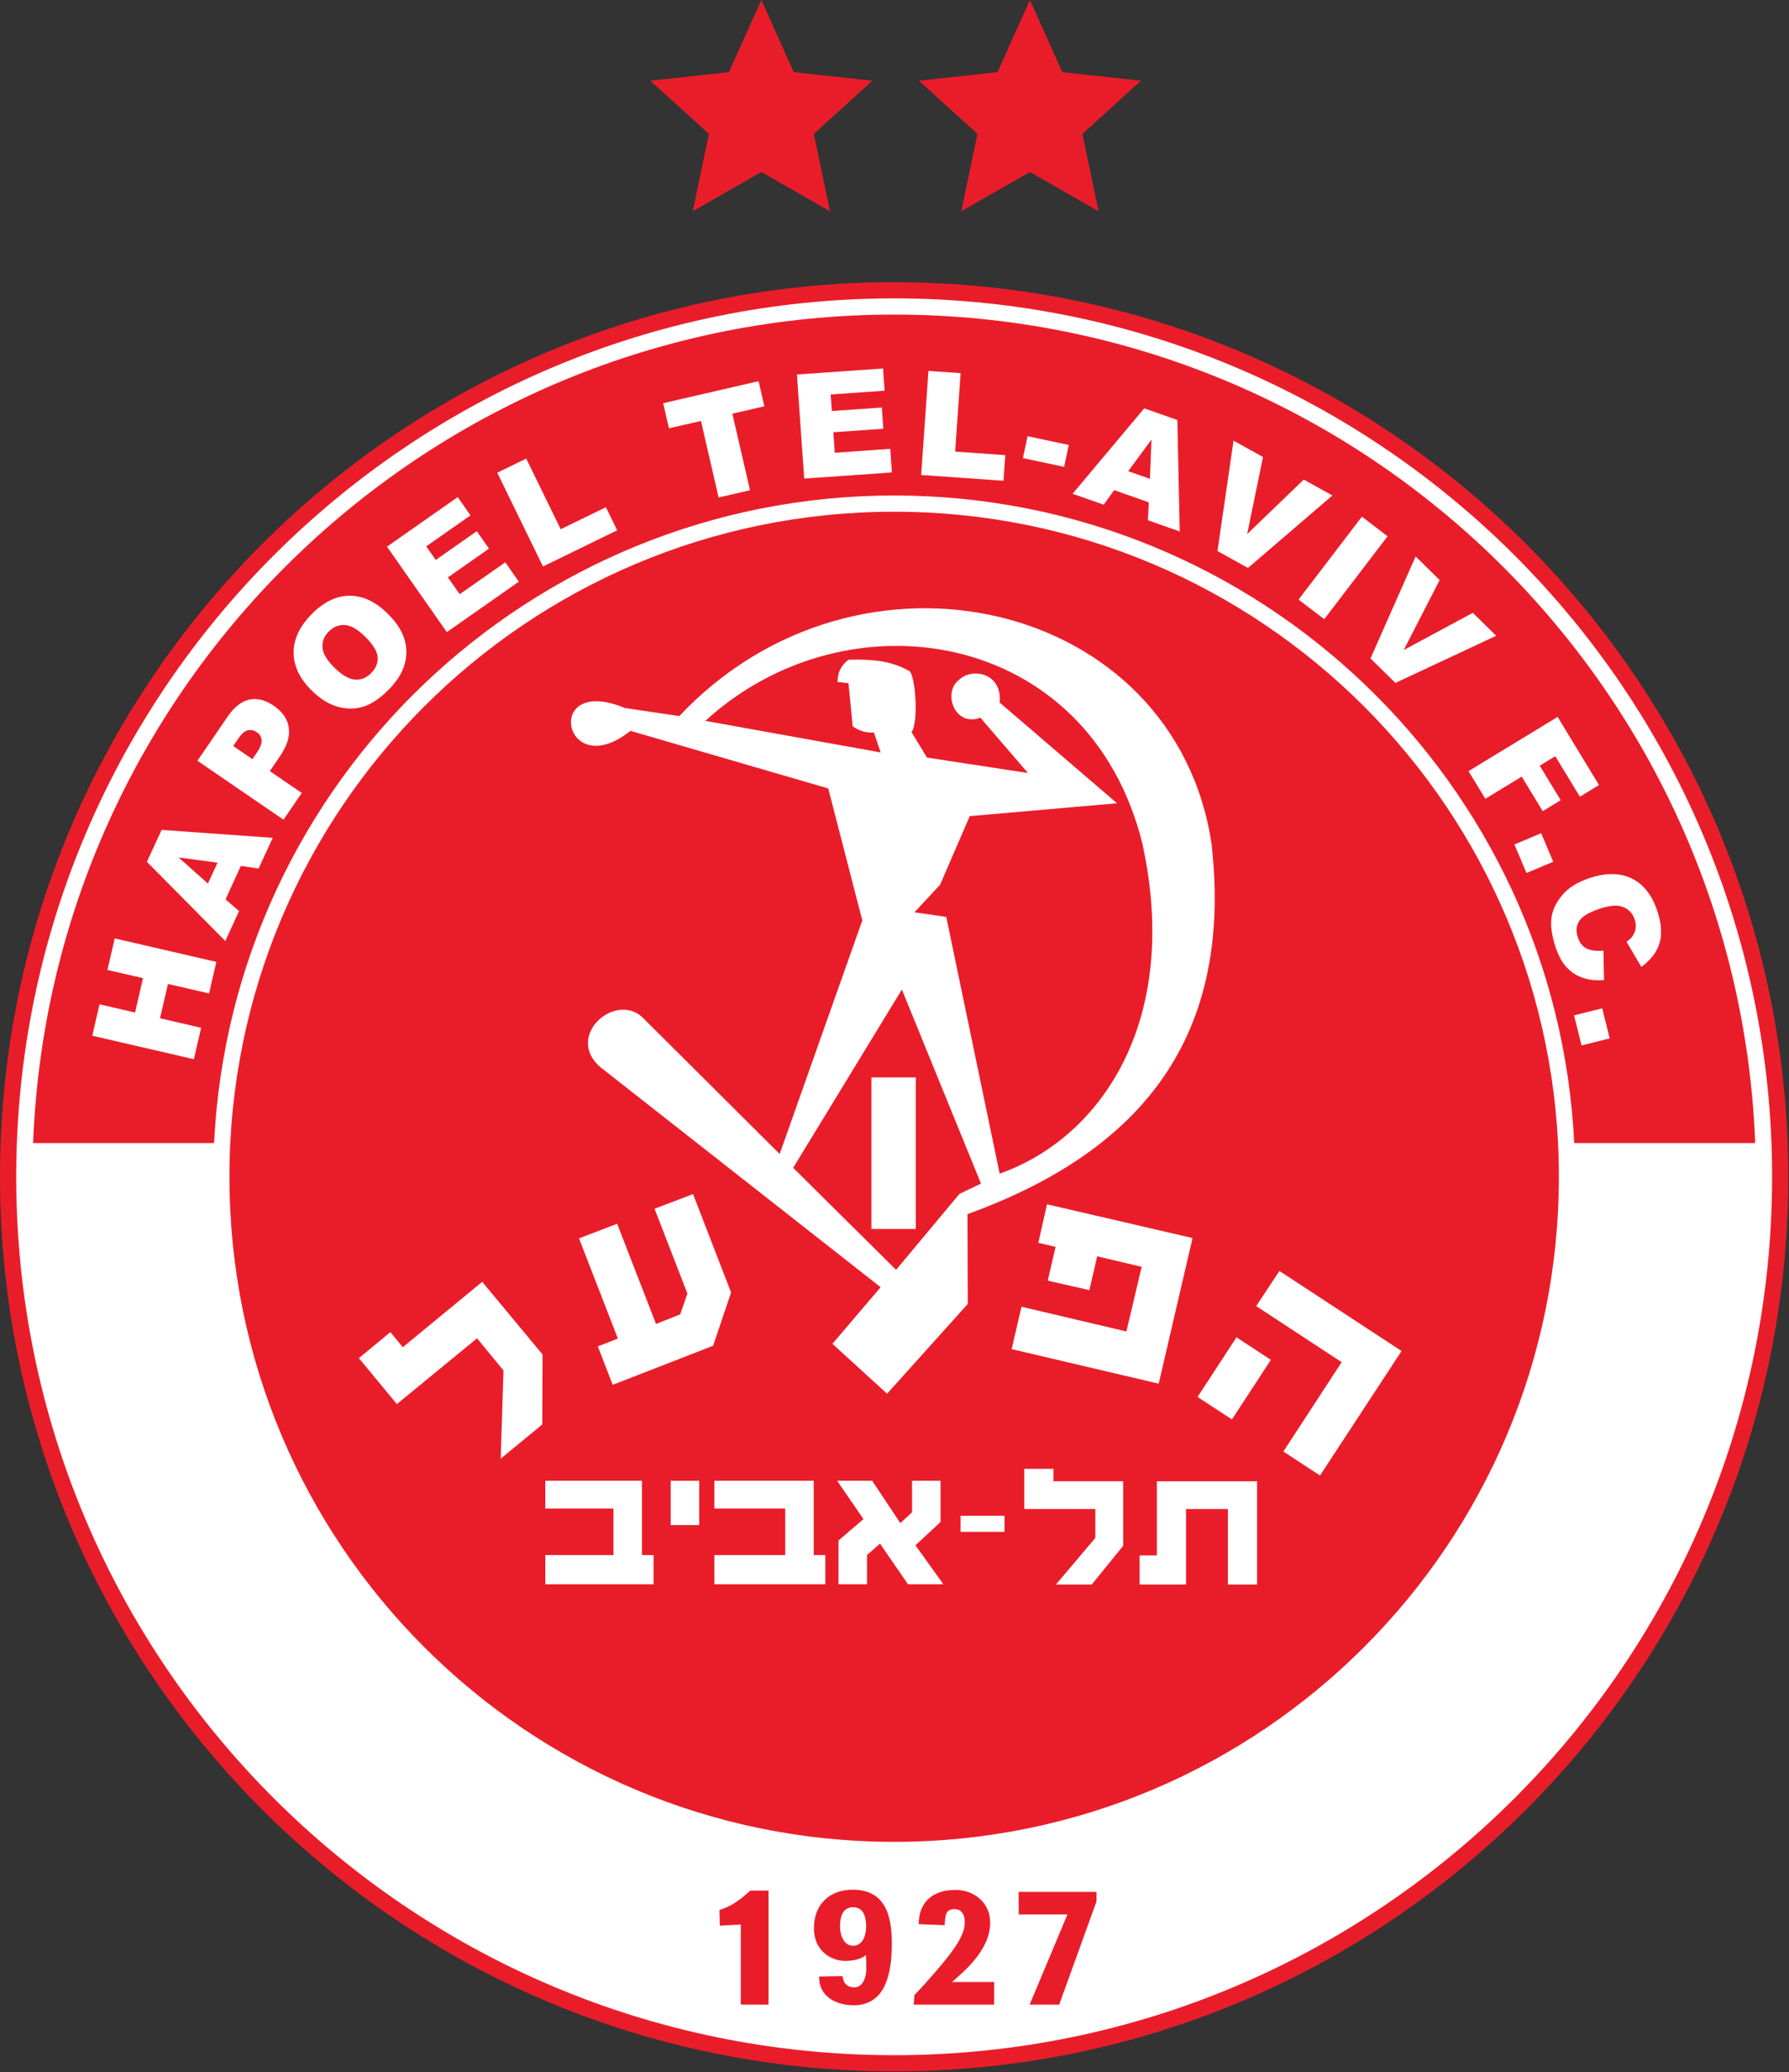 <?xml version="1.0" encoding="UTF-8" standalone="no"?>
<!-- Generator: Adobe Illustrator 15.1.0, SVG Export Plug-In . SVG Version: 6.00 Build 0)  -->

<svg
   xmlns:dc="http://purl.org/dc/elements/1.1/"
   xmlns:cc="http://creativecommons.org/ns#"
   xmlns:rdf="http://www.w3.org/1999/02/22-rdf-syntax-ns#"
   xmlns:svg="http://www.w3.org/2000/svg"
   xmlns="http://www.w3.org/2000/svg"
   xmlns:sodipodi="http://sodipodi.sourceforge.net/DTD/sodipodi-0.dtd"
   xmlns:inkscape="http://www.inkscape.org/namespaces/inkscape"
   version="1.1"
   id="Layer_1"
   x="0px"
   y="0px"
   width="215.942"
   height="250"
   viewBox="0 0 215.942 250"
   enable-background="new 0 0 259.13 300"
   xml:space="preserve"
   sodipodi:docname="Hapoel_Tel_Aviv.svg"
   inkscape:version="0.92.4 (5da689c313, 2019-01-14)"><rect x="0" y="0" width="215.942" height="250" fill="#333333" stroke="none"/><defs
   id="defs87" /><sodipodi:namedview
   pagecolor="#ffffff"
   bordercolor="#666666"
   borderopacity="1"
   objecttolerance="10"
   gridtolerance="10"
   guidetolerance="10"
   inkscape:pageopacity="0"
   inkscape:pageshadow="2"
   inkscape:window-width="1366"
   inkscape:window-height="705"
   id="namedview85"
   showgrid="false"
   fit-margin-top="0"
   fit-margin-left="0"
   fit-margin-right="0"
   fit-margin-bottom="0"
   inkscape:zoom="0.78666667"
   inkscape:cx="64.997443"
   inkscape:cy="149.46405"
   inkscape:window-x="-8"
   inkscape:window-y="-8"
   inkscape:window-maximized="1"
   inkscape:current-layer="Layer_1" />








































<g
   id="g132"
   transform="scale(0.833)"><path
     id="path2"
     d="m 129.569,40.87 c 71.543,0 129.562,58.02 129.562,129.566 C 259.13,241.978 201.112,300 129.569,300 58.022,300 0,241.978 0,170.437 0,98.89 58.022,40.87 129.569,40.87"
     inkscape:connector-curvature="0"
     style="clip-rule:evenodd;fill:#e91d29;fill-rule:evenodd" /><path
     id="path4"
     d="m 129.569,43.216 c 70.247,0 127.215,56.97 127.215,127.221 0,70.245 -56.968,127.218 -127.215,127.218 -70.25,0 -127.22,-56.974 -127.22,-127.218 0,-70.251 56.97,-127.221 127.22,-127.221"
     inkscape:connector-curvature="0"
     style="clip-rule:evenodd;fill:#ffffff;fill-rule:evenodd" /><path
     id="path6"
     d="m 129.569,45.562 c 67.315,0 122.203,53.301 124.766,119.988 h -26.222 c -2.543,-52.214 -45.7,-93.787 -98.544,-93.787 -52.848,0 -96.004,41.573 -98.548,93.787 H 4.797 C 7.365,98.863 62.247,45.562 129.569,45.562"
     inkscape:connector-curvature="0"
     style="clip-rule:evenodd;fill:#e91d29;fill-rule:evenodd" /><path
     id="path8"
     d="m 129.569,74.113 c 53.182,0 96.318,43.135 96.318,96.324 0,53.186 -43.137,96.32 -96.318,96.32 -53.191,0 -96.322,-43.134 -96.322,-96.32 0,-53.189 43.131,-96.324 96.322,-96.324"
     inkscape:connector-curvature="0"
     style="clip-rule:evenodd;fill:#e91d29;fill-rule:evenodd" /><polyline
     id="polyline10"
     points="13.37,150.005 14.42,145.455 19.57,146.646 20.721,141.67 15.567,140.48 16.622,135.912   31.35,139.314 30.291,143.882 24.336,142.506 23.191,147.48 29.145,148.854 28.093,153.405 13.37,150.005 "
     style="fill:#ffffff" /><path
     id="path12"
     d="m 34.898,125.417 -2.218,4.836 1.957,1.704 -1.989,4.335 -11.358,-11.472 2.127,-4.625 16.103,1.15 -2.043,4.437 -2.579,-0.365 m -3.376,-0.475 -5.634,-0.751 4.241,3.777 z"
     inkscape:connector-curvature="0"
     style="fill:#ffffff" /><path
     id="path14"
     d="m 28.608,110.183 4.385,-6.406 c 0.953,-1.394 2,-2.212 3.14,-2.451 1.135,-0.241 2.32,0.059 3.544,0.896 1.259,0.865 1.986,1.912 2.172,3.157 0.191,1.242 -0.247,2.639 -1.308,4.191 l -1.443,2.11 4.628,3.167 -2.649,3.869 -12.469,-8.533 m 7.966,-0.233 0.644,-0.942 c 0.508,-0.744 0.737,-1.351 0.686,-1.831 -0.053,-0.476 -0.282,-0.853 -0.682,-1.128 -0.391,-0.269 -0.814,-0.364 -1.266,-0.29 -0.448,0.071 -0.919,0.468 -1.411,1.188 l -0.751,1.097 z"
     inkscape:connector-curvature="0"
     style="fill:#ffffff" /><path
     id="path16"
     d="m 45.262,100.101 c -1.774,-1.71 -2.679,-3.542 -2.713,-5.482 -0.035,-1.946 0.801,-3.798 2.504,-5.562 1.75,-1.81 3.581,-2.735 5.5,-2.776 1.912,-0.04 3.747,0.782 5.497,2.473 1.27,1.227 2.104,2.448 2.504,3.661 0.401,1.21 0.438,2.442 0.108,3.688 -0.327,1.244 -1.071,2.468 -2.239,3.676 -1.182,1.223 -2.356,2.048 -3.524,2.479 -1.168,0.424 -2.413,0.477 -3.743,0.162 -1.326,-0.319 -2.624,-1.091 -3.894,-2.319 m 3.259,-3.345 c 1.097,1.063 2.083,1.619 2.956,1.676 0.872,0.053 1.648,-0.271 2.325,-0.97 0.7,-0.724 1.002,-1.511 0.915,-2.356 -0.089,-0.851 -0.737,-1.862 -1.951,-3.037 -1.027,-0.989 -1.972,-1.504 -2.844,-1.548 -0.872,-0.043 -1.647,0.289 -2.331,0.997 -0.653,0.677 -0.939,1.454 -0.854,2.325 0.08,0.872 0.677,1.845 1.784,2.913 z"
     inkscape:connector-curvature="0"
     style="fill:#ffffff" /><polyline
     id="polyline18"
     points="56.077,79.172 66.326,71.994 68.177,74.64 61.76,79.13 63.139,81.098 69.09,76.933 70.857,79.458   64.906,83.624 66.613,86.062 73.217,81.44 75.179,84.244 64.745,91.551 56.077,79.172 "
     style="fill:#ffffff" /><polyline
     id="polyline20"
     points="72.053,68.467 76.252,66.417 81.247,76.65 87.798,73.458 89.431,76.802 78.683,82.046   72.053,68.467 "
     style="fill:#ffffff" /><polyline
     id="polyline22"
     points="96.095,58.397 109.922,55.206 110.761,58.844 106.119,59.915 108.681,71.002 104.13,72.049   101.572,60.967 96.934,62.035 96.095,58.397 "
     style="fill:#ffffff" /><polyline
     id="polyline24"
     points="115.477,54.239 127.959,53.368 128.184,56.585 120.371,57.131 120.54,59.527 127.784,59.022   128,62.096 120.754,62.604 120.963,65.573 129.003,65.008 129.241,68.424 116.533,69.313 115.477,54.239 "
     style="fill:#ffffff" /><polyline
     id="polyline26"
     points="134.536,53.721 139.197,54.045 138.405,65.408 145.673,65.916 145.412,69.629 133.482,68.794   134.536,53.721 "
     style="fill:#ffffff" /><polyline
     id="polyline28"
     points="148.901,63.175 154.871,64.445 154.196,67.616 148.226,66.347 148.901,63.175 "
     style="fill:#ffffff" /><path
     id="path30"
     d="m 166.466,72.752 -5.02,-1.764 -1.519,2.108 -4.503,-1.583 10.376,-12.371 4.803,1.69 0.344,16.141 -4.608,-1.623 0.127,-2.598 m 0.162,-3.408 0.224,-5.679 -3.369,4.575 z"
     inkscape:connector-curvature="0"
     style="fill:#ffffff" /><polyline
     id="polyline32"
     points="178.744,63.82 183.015,66.187 180.721,77.348 188.92,69.46 193.071,71.76 180.838,82.258   176.416,79.807 178.744,63.82 "
     style="fill:#ffffff" /><polyline
     id="polyline34"
     points="197.346,74.83 201.063,77.67 191.889,89.68 188.169,86.836 197.346,74.83 "
     style="fill:#ffffff" /><polyline
     id="polyline36"
     points="205.131,80.586 208.608,84.012 203.402,94.15 213.42,88.753 216.799,92.08 202.2,98.909   198.593,95.359 205.131,80.586 "
     style="fill:#ffffff" /><polyline
     id="polyline38"
     points="225.708,103.83 231.702,113.696 228.932,115.382 225.367,109.523 223.114,110.896 226.156,115.897   223.548,117.48 220.506,112.479 215.229,115.689 212.796,111.683 225.708,103.83 "
     style="fill:#ffffff" /><polyline
     id="polyline40"
     points="223.321,120.674 225.067,124.808 221.195,126.44 219.449,122.307 223.321,120.674 "
     style="fill:#ffffff" /><path
     id="path42"
     d="m 232.346,137.672 0.083,4.272 c -1.175,0.096 -2.216,-0.021 -3.132,-0.345 -0.913,-0.322 -1.691,-0.844 -2.336,-1.557 -0.644,-0.711 -1.175,-1.71 -1.595,-2.994 -0.506,-1.567 -0.692,-2.917 -0.564,-4.049 0.134,-1.14 0.657,-2.258 1.567,-3.348 0.912,-1.087 2.26,-1.922 4.044,-2.505 2.377,-0.773 4.413,-0.733 6.098,0.117 1.688,0.849 2.91,2.434 3.662,4.744 0.589,1.811 0.686,3.352 0.289,4.628 -0.396,1.273 -1.271,2.41 -2.622,3.403 l -2.146,-3.64 c 0.389,-0.279 0.665,-0.525 0.819,-0.744 0.259,-0.357 0.421,-0.744 0.486,-1.165 0.068,-0.42 0.03,-0.851 -0.114,-1.299 -0.33,-1 -0.985,-1.643 -1.971,-1.915 -0.733,-0.208 -1.742,-0.109 -3.027,0.31 -1.596,0.518 -2.611,1.119 -3.046,1.793 -0.434,0.677 -0.51,1.452 -0.224,2.323 0.275,0.851 0.72,1.419 1.344,1.697 0.618,0.281 1.411,0.373 2.385,0.274"
     inkscape:connector-curvature="0"
     style="fill:#ffffff" /><polyline
     id="polyline44"
     points="232.17,146.037 233.252,150.389 229.173,151.409 228.088,147.053 232.17,146.037 "
     style="fill:#ffffff" /><path
     id="path46"
     d="m 107.344,290.327 v -11.601 l -3.038,0.173 -0.055,-2.272 c 1.886,-0.593 3.064,-1.545 4.477,-2.814 h 2.633 v 16.515 h -4.017"
     inkscape:connector-curvature="0"
     style="fill:#e91d29" /><path
     id="path48"
     d="m 125.471,283.143 c -0.536,0.485 -1.326,0.781 -2.779,0.852 -2.159,0.111 -4.766,-1.4 -4.751,-4.746 0.014,-3.655 2.504,-5.564 5.601,-5.564 4.662,0 5.686,3.612 5.686,7.762 0,3.933 -0.686,9.051 -5.652,8.98 -2.255,-0.032 -4.88,-1.143 -4.88,-4.078 v -0.088 l 3.386,-0.057 c 0.182,1.447 1.094,1.622 1.74,1.622 1.171,0 1.707,-1.382 1.707,-2.677 -10e-4,-0.561 -0.009,-1.45 -0.058,-2.006 m -1.846,-6.92 c -1.619,0 -1.904,1.539 -1.904,2.816 0,1.178 0.515,2.765 1.904,2.765 1.408,0 1.881,-1.548 1.881,-2.765 0,-1.217 -0.278,-2.816 -1.881,-2.816 z"
     inkscape:connector-curvature="0"
     style="fill:#e91d29" /><path
     id="path50"
     d="m 132.397,290.327 0.11,-1.4 c 0.496,-0.469 2.312,-2.443 3.916,-4.369 1.605,-1.926 2.997,-3.807 3.304,-5.408 0.2,-1.064 0.056,-2.65 -1.405,-2.65 -1.374,0 -1.34,1.031 -1.443,2.329 l -3.752,-0.155 c 0,-3.268 2.13,-4.957 5.316,-4.957 2.673,0 5.039,1.82 5.039,4.732 0,3.996 -3.778,7.041 -5.528,8.609 h 6.101 v 3.27 h -11.658"
     inkscape:connector-curvature="0"
     style="fill:#e91d29" /><polyline
     id="polyline52"
     points="149.201,290.327 154.678,277.269 147.626,277.272 147.599,274.004 158.891,274.004   158.891,275.375 153.483,290.327 149.201,290.327 "
     style="fill:#e91d29" /><polyline
     id="polyline54"
     points="105.937,187.196 103.336,194.904 88.781,200.565 86.626,194.995 89.532,193.867 83.9,179.357   89.427,177.235 95.061,191.747 98.566,190.36 99.61,187.348 94.846,175.062 100.427,172.941 105.937,187.196 "
     style="fill:#ffffff" /><polyline
     id="polyline56"
     points="78.619,196.177 78.576,206.305 72.554,211.26 72.957,198.485 69.126,193.827 57.51,203.356   52.004,196.706 56.565,192.928 58.366,195.119 69.877,185.647 78.619,196.177 "
     style="fill:#ffffff" /><path
     id="path58"
     d="m 191.277,213.699 -5.313,-3.473 8.45,-12.939 -12.384,-8.123 3.361,-5.09 17.7,11.594 -11.814,18.031 m -12.764,-8.121 -4.981,-3.255 5.64,-8.636 4.981,3.257 z"
     inkscape:connector-curvature="0"
     style="fill:#ffffff" /><polyline
     id="polyline60"
     points="167.903,200.396 146.593,195.395 148.019,189.256 163.218,192.837 165.433,183.477   158.991,181.951 157.854,186.85 151.822,185.479 152.959,180.582 150.458,180.003 151.715,174.419 172.805,179.309 167.903,200.396   "
     style="fill:#ffffff" /><polyline
     id="polyline62"
     points="136.693,229.446 131.567,229.446 127.515,223.562 125.634,225.219 125.634,229.446   121.502,229.446 121.502,223.114 125.12,220.014 121.305,214.46 126.381,214.46 130.46,220.587 132.159,219.035 132.159,214.46   136.29,214.46 136.29,220.429 132.655,223.805 136.693,229.446 "
     style="fill:#ffffff" /><polyline
     id="polyline64"
     points="119.594,229.446 103.517,229.446 103.517,225.219 113.781,225.219 113.781,218.489   103.517,218.489 103.517,214.46 117.915,214.46 117.915,225.219 119.594,225.219 119.594,229.446 "
     style="fill:#ffffff" /><rect
     id="rect66"
     height="6.415"
     width="4.13"
     y="214.462"
     x="97.192"
     style="fill:#ffffff" /><polyline
     id="polyline68"
     points="94.705,229.446 79.017,229.446 79.017,225.219 88.895,225.219 88.895,218.489 79.017,218.489   79.017,214.46 93.025,214.46 93.025,225.219 94.705,225.219 94.705,229.446 "
     style="fill:#ffffff" /><polyline
     id="polyline70"
     points="182.155,229.487 177.931,229.487 177.931,218.553 171.861,218.553 171.861,229.487   165.136,229.487 165.136,225.272 167.634,225.272 167.634,214.531 182.155,214.531 182.155,229.487 "
     style="fill:#ffffff" /><polyline
     id="polyline72"
     points="162.752,223.882 158.195,229.489 153.007,229.489 158.719,222.74 158.719,218.553 148.425,218.553   148.425,212.733 152.656,212.733 152.656,214.531 162.752,214.531 162.752,223.882 "
     style="fill:#ffffff" /><rect
     id="rect74"
     height="2.325"
     width="6.362"
     y="219.533"
     x="139.194"
     style="fill:#ffffff" /><polyline
     id="polyline76"
     points="110.324,0 115.022,10.448 126.413,11.69 117.93,19.388   120.267,30.601 110.324,24.912 100.38,30.601 102.719,19.388 94.234,11.69 105.622,10.448 110.324,0 "
     style="clip-rule:evenodd;fill:#e91d29;fill-rule:evenodd" /><polyline
     id="polyline78"
     points="149.239,0 153.937,10.448 165.33,11.69 156.845,19.388   159.184,30.601 149.239,24.912 139.296,30.601 141.636,19.388 133.151,11.69 144.54,10.448 149.239,0 "
     style="clip-rule:evenodd;fill:#e91d29;fill-rule:evenodd" /><path
     id="path80"
     d="m 86.926,154.502 40.682,31.925 -6.987,8.201 7.921,7.224 11.695,-13.004 -0.044,-12.999 c 23.721,-8.623 38.679,-24.281 35.371,-53.595 -5.267,-35.37 -51.077,-46.182 -77.128,-18.547 l -7.877,-1.165 c -12.021,-4.988 -8.944,11.091 0.794,3.306 l 28.662,8.343 4.938,19.109 -11.976,33.835 -19.62,-19.529 c -3.87,-4.239 -11.607,2.282 -6.431,6.896 m 28.009,14.633 14.91,14.776 9.184,-10.998 3.121,-1.493 -11.465,-28.104 z m -12.724,-64.731 c 20.505,-18.78 55.598,-13.421 63.333,17.805 5.639,25.864 -6.197,42.687 -20.69,47.767 l -7.737,-37.188 -4.612,-0.653 3.728,-4.011 4.289,-9.923 21.341,-1.865 -17.008,-14.587 c 0.417,-4.289 -4.055,-5.174 -5.966,-3.216 -2.284,1.819 -0.559,6.804 3.172,5.407 l 6.894,8.015 -14.63,-2.236 -2.236,-3.683 c 1.113,-1.631 0.51,-9.041 -0.517,-8.946 -2.56,-1.447 -5.544,-1.633 -8.62,-1.538 -1.074,0.791 -1.586,1.862 -1.586,3.214 l 1.586,0.186 0.605,6.247 c 1.027,0.699 2.05,0.979 3.078,0.885 l 0.975,2.89 z"
     inkscape:connector-curvature="0"
     style="clip-rule:evenodd;fill:#ffffff;fill-rule:evenodd" /><rect
     id="rect82"
     height="21.954"
     width="6.432"
     y="156.042"
     x="126.268"
     style="fill:#ffffff" /></g>
</svg>